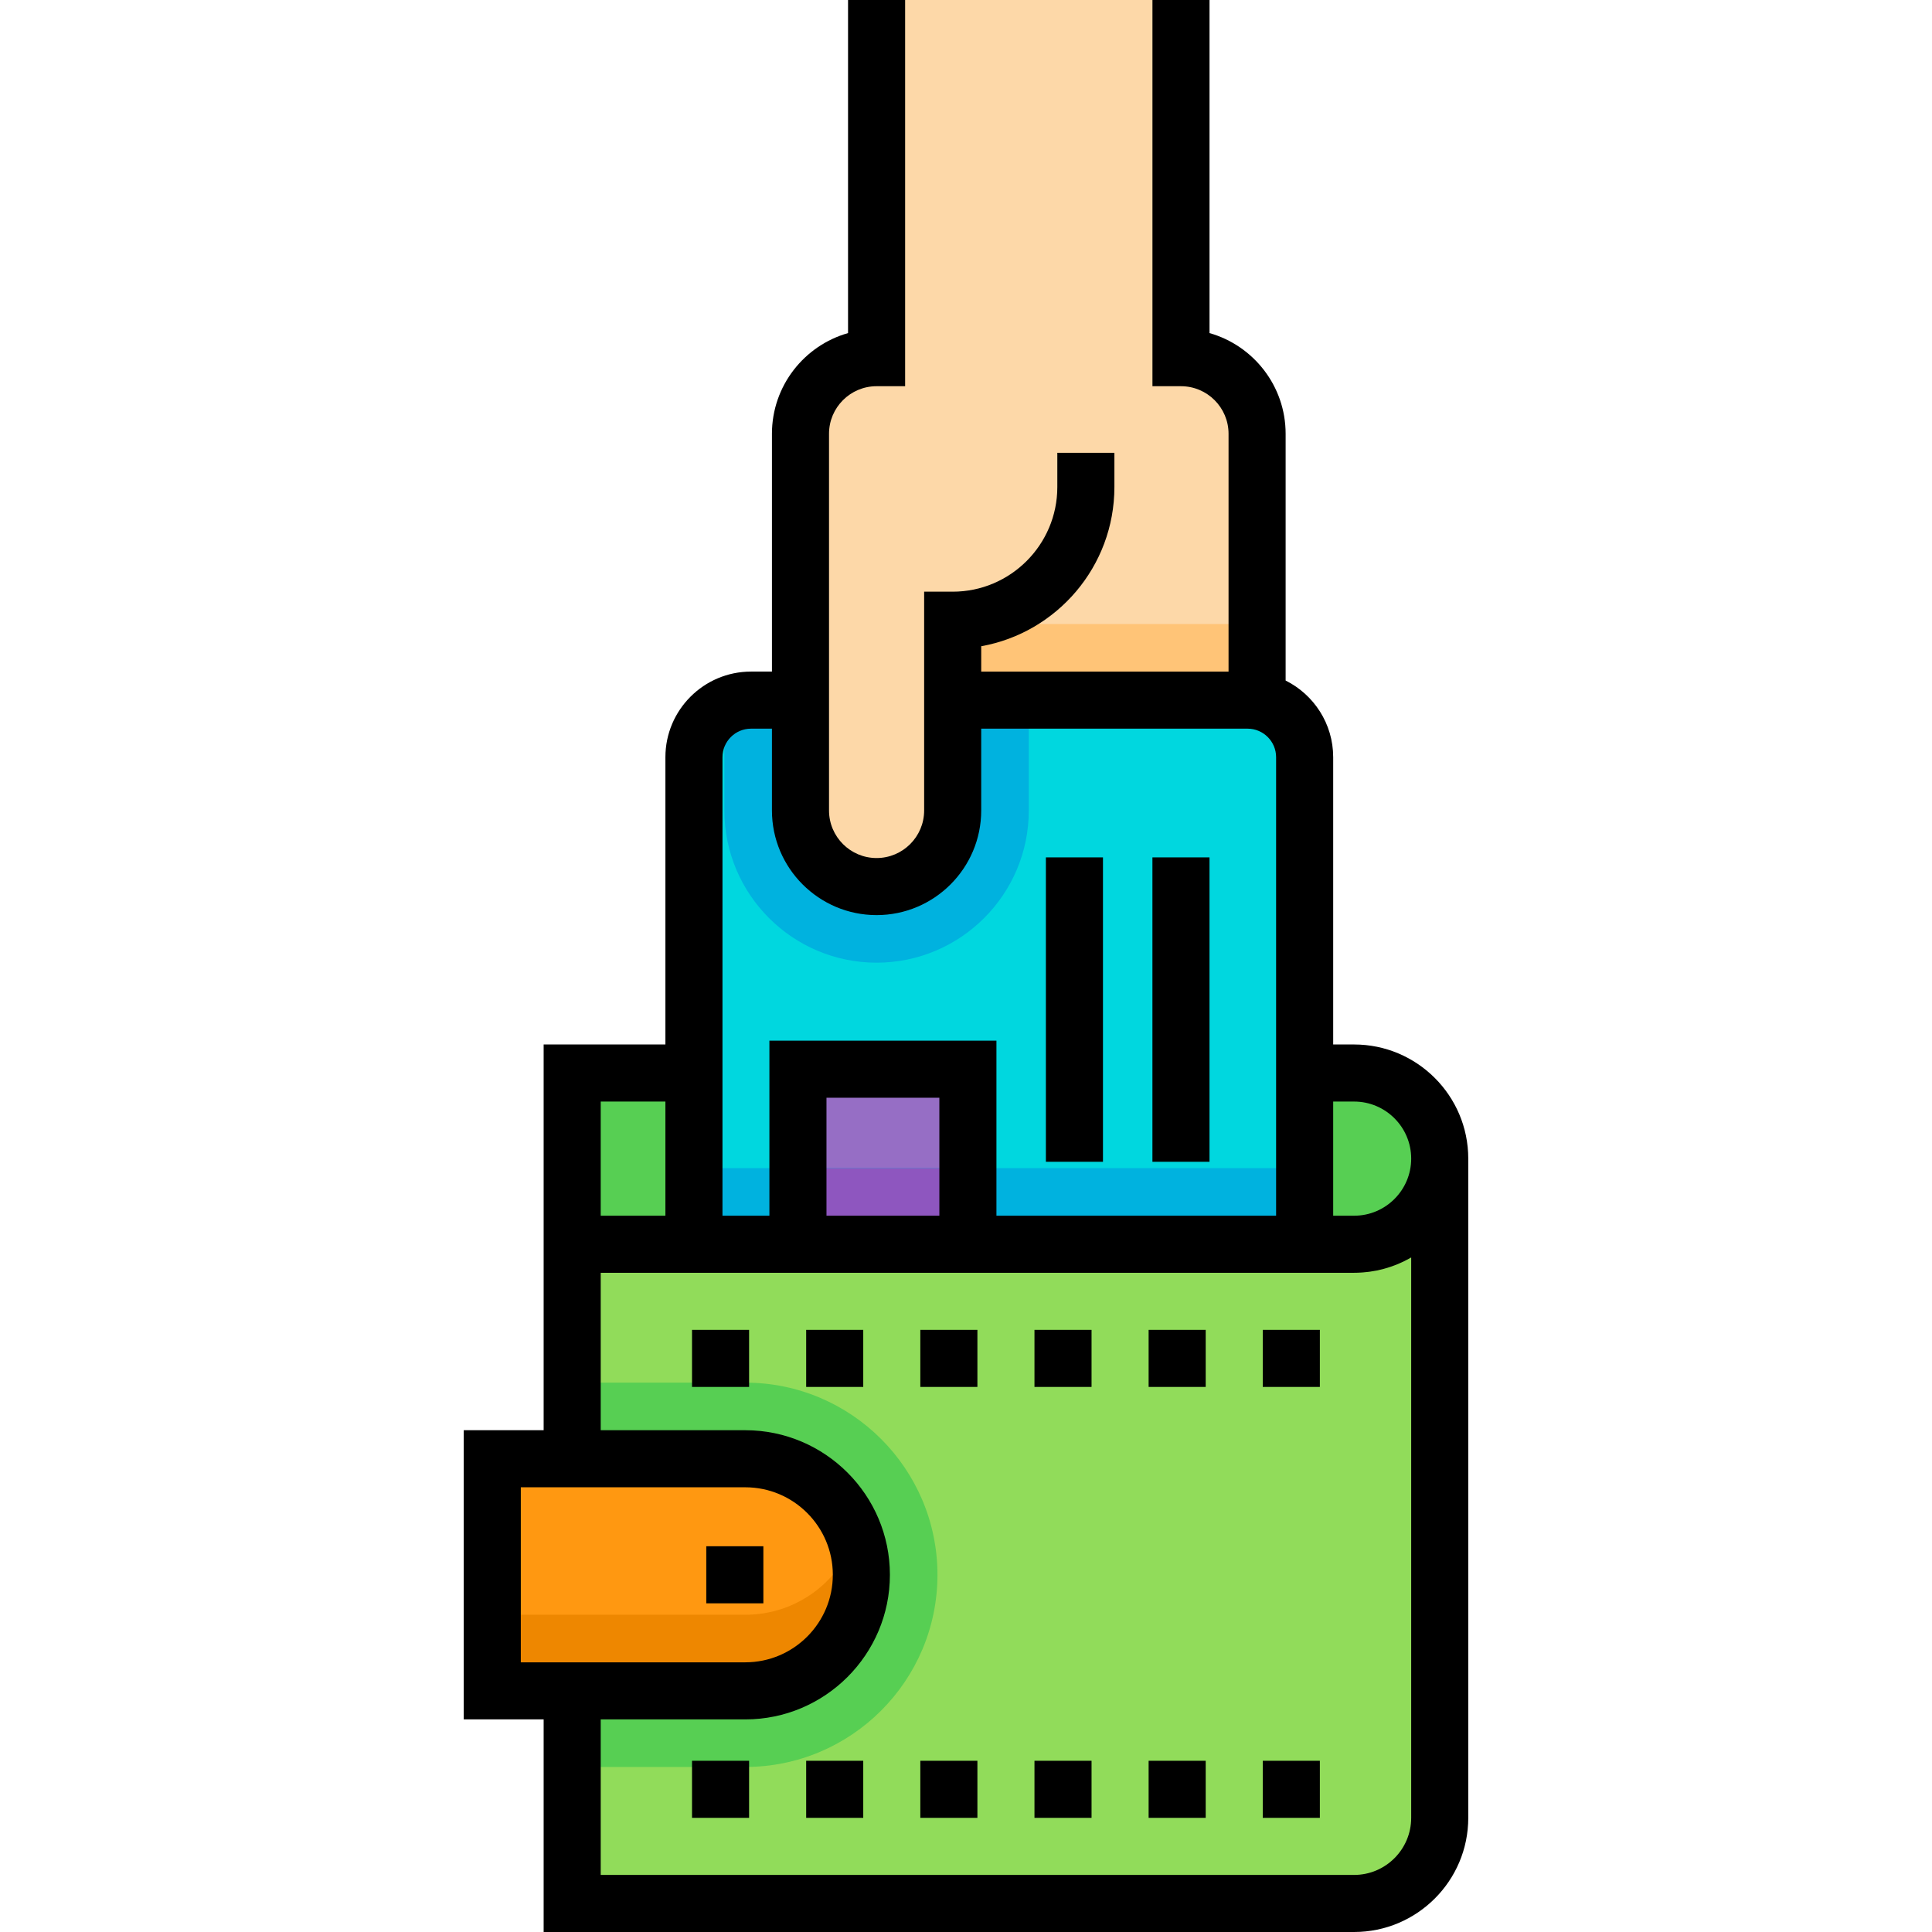<?xml version="1.0" encoding="iso-8859-1"?>
<!-- Generator: Adobe Illustrator 19.0.0, SVG Export Plug-In . SVG Version: 6.00 Build 0)  -->
<svg version="1.1" id="Capa_1" xmlns="http://www.w3.org/2000/svg" xmlns:xlink="http://www.w3.org/1999/xlink" x="0px" y="0px"
	 viewBox="0 0 512 512" style="enable-background:new 0 0 512 512;" xml:space="preserve">
<path style="fill:#91DC5A;" d="M358.854,329.737h-207.22v174.7h207.22c12.53,0,22.688-10.158,22.688-22.688v-174.7
	C381.542,319.579,371.384,329.737,358.854,329.737z"/>
<g>
	<path style="fill:#57CF53;" d="M151.634,468.262V366.417h45.881c28.079,0,50.923,22.844,50.923,50.923
		c0,28.079-22.844,50.923-50.923,50.923H151.634z"/>
	<rect x="151.629" y="284.36" style="fill:#57CF53;" width="32.268" height="45.377"/>
	<path style="fill:#57CF53;" d="M358.854,284.36h-13.109v45.377h13.109c12.53,0,22.688-10.158,22.688-22.688l0,0
		C381.542,294.518,371.384,284.36,358.854,284.36z"/>
</g>
<path style="fill:#00D7DF;" d="M345.745,200.666v129.071H183.902V200.666c0-5.798,3.267-10.84,8.067-13.381
	c2.107-1.109,4.507-1.744,7.059-1.744h131.592C338.969,185.54,345.745,192.316,345.745,200.666z"/>
<rect x="211.465" y="283.352" style="fill:#966EC5;" width="45.041" height="46.385"/>
<g>
	<rect x="183.896" y="309.57" style="fill:#00B2DF;" width="161.843" height="20.167"/>
	<path style="fill:#00B2DF;" d="M272.638,185.54v29.243c0,22.245-18.09,40.335-40.335,40.335s-40.335-18.09-40.335-40.335v-27.498
		c2.107-1.109,4.507-1.744,7.059-1.744H272.638z"/>
</g>
<rect x="211.465" y="309.57" style="fill:#8E56BF;" width="45.041" height="20.167"/>
<path style="fill:#FDD8A8;" d="M333.14,114.954c0-11.138-9.029-20.167-20.167-20.167l0,0V0h-80.67v94.787
	c-11.138,0-20.167,9.029-20.167,20.167v99.829c0,11.138,9.029,20.167,20.167,20.167l0,0c11.138,0,20.167-9.029,20.167-20.167V185.54
	h80.67V114.954z"/>
<rect x="252.466" y="165.373" style="fill:#FFC477;" width="80.67" height="20.167"/>
<path style="fill:#FF9811;" d="M197.515,448.095h-67.057v-61.511h67.057c16.986,0,30.755,13.769,30.755,30.755l0,0
	C228.27,434.325,214.501,448.095,197.515,448.095z"/>
<path style="fill:#EE8700;" d="M197.515,427.927h-67.057v20.167h67.057c16.986,0,30.755-13.769,30.755-30.755l0,0
	c0-3.533-0.603-6.923-1.7-10.084C222.394,419.286,210.967,427.927,197.515,427.927z"/>
<rect x="187.174" y="409.771" width="15.126" height="15.126"/>
<rect x="213.643" y="466.623" width="15.126" height="15.126"/>
<rect x="183.392" y="466.623" width="15.126" height="15.126"/>
<rect x="304.397" y="466.623" width="15.126" height="15.126"/>
<rect x="243.895" y="466.623" width="15.126" height="15.126"/>
<rect x="274.146" y="466.623" width="15.126" height="15.126"/>
<rect x="334.648" y="466.623" width="15.126" height="15.126"/>
<rect x="304.397" y="352.425" width="15.126" height="15.126"/>
<rect x="243.895" y="352.425" width="15.126" height="15.126"/>
<rect x="334.648" y="352.425" width="15.126" height="15.126"/>
<rect x="274.146" y="352.425" width="15.126" height="15.126"/>
<rect x="213.643" y="352.425" width="15.126" height="15.126"/>
<rect x="183.392" y="352.425" width="15.126" height="15.126"/>
<path d="M358.854,276.798h-5.546v-76.132c0-8.889-5.142-16.597-12.605-20.317v-65.395c0-12.669-8.541-23.382-20.167-26.682V0H305.41
	v102.35h7.563c6.951,0,12.605,5.654,12.605,12.605v63.023h-65.544v-6.719c20.036-3.583,35.293-21.136,35.293-42.187v-9.075h-15.126
	v9.075c0,15.29-12.439,27.73-27.73,27.73h-7.563v21.176v36.806c0,6.951-5.654,12.605-12.605,12.605s-12.605-5.654-12.605-12.605
	V185.54v-7.563v-23.697v-39.326c0-6.951,5.654-12.605,12.605-12.605h7.563V0h-15.126v88.272
	c-11.627,3.299-20.167,14.012-20.167,26.682v39.326v23.697h-5.546c-12.511,0-22.688,10.178-22.688,22.688v76.132h-32.268v45.377
	V337.3v41.721h-21.176v76.636h21.176V512h214.783c16.68,0,30.251-13.571,30.251-30.251v-174.7
	C389.105,290.368,375.534,276.798,358.854,276.798z M358.854,291.923c8.34,0,15.126,6.785,15.126,15.126
	c0,8.34-6.785,15.126-15.126,15.126h-5.546v-30.251H358.854z M191.464,200.666c0-4.171,3.392-7.563,7.563-7.563h5.546v21.68
	c0,15.29,12.439,27.73,27.73,27.73s27.73-12.44,27.73-27.73v-21.68h70.586c4.171,0,7.563,3.392,7.563,7.563v76.132v45.377h-74.115
	v-46.385h-60.166v46.385h-12.436v-45.377V200.666z M248.941,322.174h-29.915v-31.259h29.915V322.174z M159.196,291.923h17.142
	v30.251h-17.142V291.923z M138.021,440.532v-46.385h6.05h53.444c12.788,0,23.193,10.403,23.193,23.193
	c0,12.789-10.404,23.193-23.193,23.193h-53.444H138.021z M373.979,481.749c0,8.34-6.785,15.126-15.126,15.126H159.196v-41.217
	h38.318c21.128,0,38.318-17.19,38.318-38.318c0-21.128-17.19-38.318-38.318-38.318h-38.318V337.3h17.142h15.126h12.436h60.166
	h74.115h15.126h5.546c0.621,0,1.237-0.025,1.849-0.063c0.183-0.011,0.363-0.027,0.544-0.041c0.448-0.035,0.892-0.08,1.334-0.134
	c0.183-0.022,0.365-0.044,0.548-0.07c0.548-0.078,1.09-0.168,1.629-0.274c0.05-0.01,0.101-0.017,0.151-0.027
	c0.588-0.12,1.167-0.261,1.741-0.414c0.161-0.043,0.321-0.091,0.481-0.137c0.424-0.121,0.845-0.25,1.262-0.389
	c0.17-0.056,0.341-0.113,0.509-0.172c0.481-0.169,0.956-0.351,1.425-0.544c0.075-0.03,0.151-0.057,0.226-0.089
	c0.54-0.228,1.073-0.473,1.597-0.731c0.139-0.069,0.274-0.141,0.412-0.212c0.392-0.2,0.779-0.408,1.162-0.624
	c0.085-0.047,0.173-0.09,0.257-0.138v148.509H373.979z"/>
<rect x="277.171" y="227.216" width="15.126" height="80.67"/>
<rect x="305.405" y="227.216" width="15.126" height="80.67"/>
<g>
</g>
<g>
</g>
<g>
</g>
<g>
</g>
<g>
</g>
<g>
</g>
<g>
</g>
<g>
</g>
<g>
</g>
<g>
</g>
<g>
</g>
<g>
</g>
<g>
</g>
<g>
</g>
<g>
</g>
</svg>
